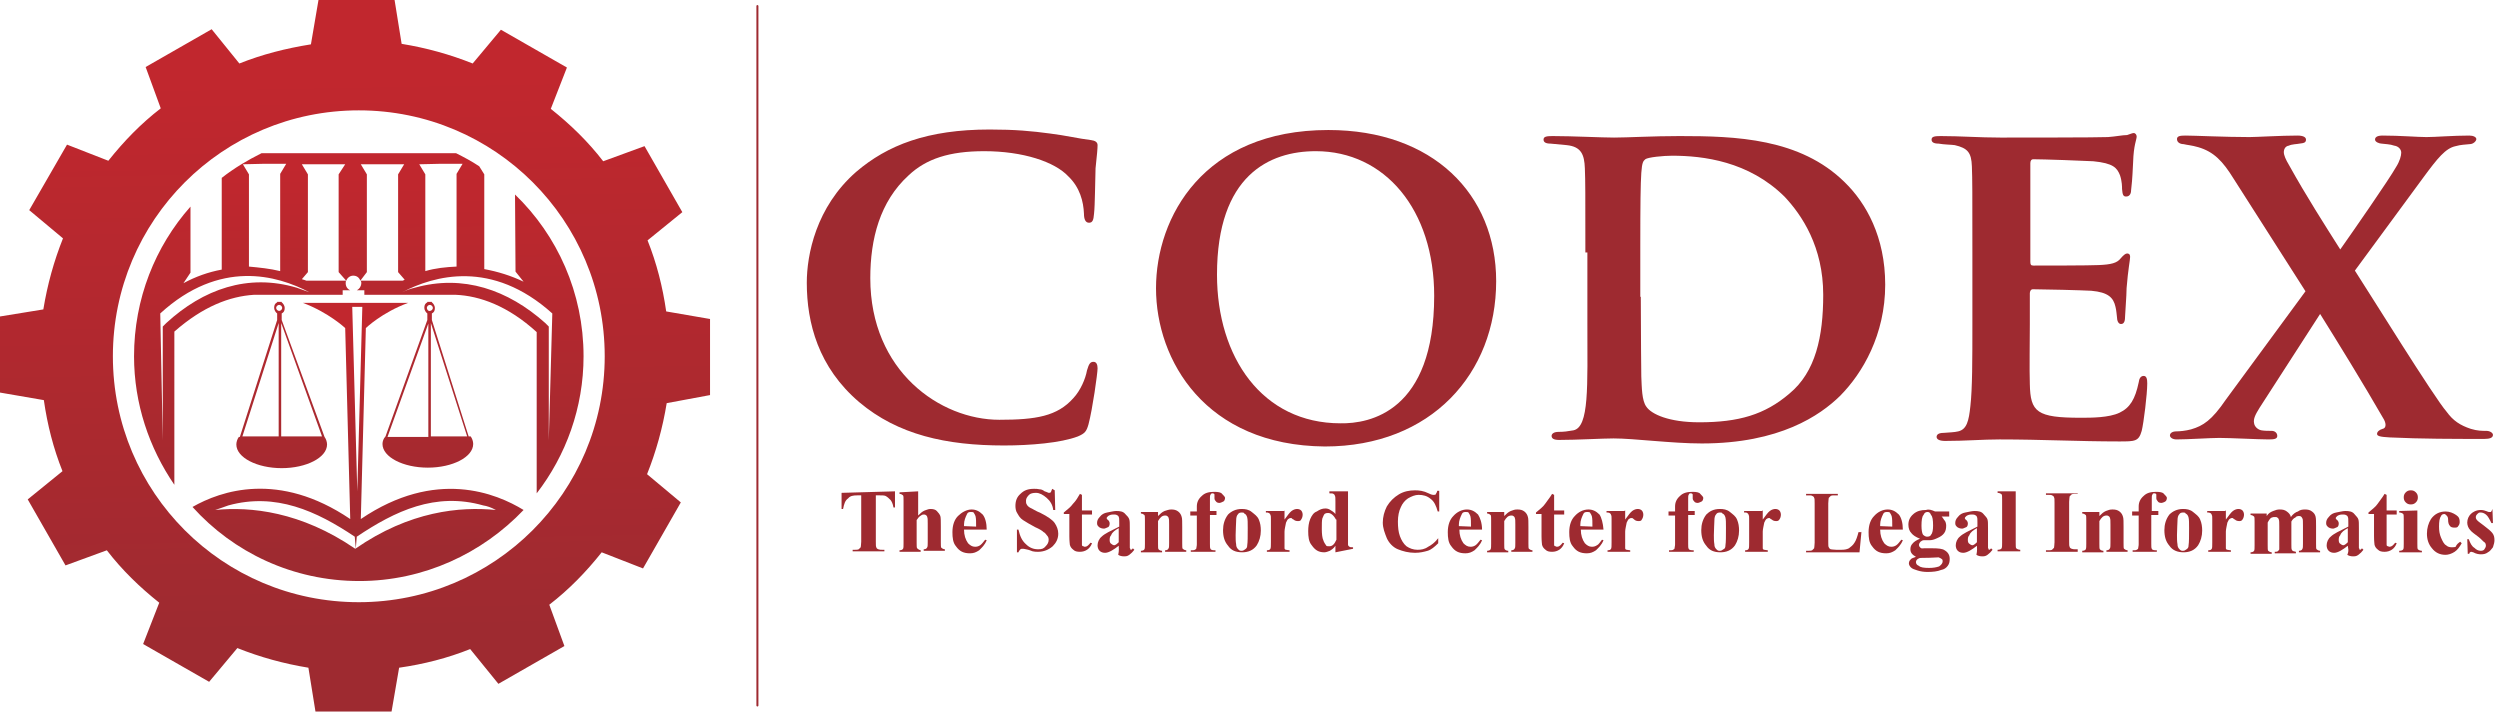 <?xml version="1.0" encoding="utf-8"?>
<!-- Generator: Adobe Illustrator 26.5.0, SVG Export Plug-In . SVG Version: 6.00 Build 0)  -->
<svg version="1.1" id="Layer_1" xmlns="http://www.w3.org/2000/svg" xmlns:xlink="http://www.w3.org/1999/xlink" x="0px" y="0px"
	 viewBox="0 0 496.1 141.2" style="enable-background:new 0 0 496.1 141.2;" xml:space="preserve">
<style type="text/css">
	.st0{enable-background:new    ;}
	.st1{fill:#9E2A30;}
	.st2{fill:url(#SVGID_1_);}
	.st3{fill:url(#SVGID_00000075865630536097287570000000894503116367109044_);}
	.st4{fill:url(#SVGID_00000062901072559757100730000007766444928741022384_);}
	.st5{fill:url(#SVGID_00000159434112993862675000000016444684704040339379_);}
	.st6{fill:url(#SVGID_00000025432627483149570020000008639120857049654167_);}
</style>
<g class="st0">
	<path class="st1" d="M170.5,79.8c-8.1-6.9-10.4-15.7-10.4-23.7c0-5.5,1.8-15,9.8-22c6.2-5.3,14.1-8.4,26.5-8.4c5,0,8.3,0.3,12,0.8
		c3.2,0.4,5.6,1,8.1,1.3c0.8,0.1,1.3,0.4,1.3,1c0,0.7-0.1,1.8-0.4,4.6c-0.1,2.7-0.1,7.3-0.3,9c-0.1,1.3-0.3,1.8-1,1.8
		c-0.7,0-1-0.7-1-1.8c-0.1-2.4-0.8-5.2-3.1-7.4c-2.7-2.9-9-5-16.7-5c-6.9,0-11.5,1.5-15,4.8c-5.7,5.2-7.6,12.6-7.6,20.4
		c0,18.5,13.9,28.1,25.6,28.1c7.3,0,11.5-0.7,14.7-4.3c1.4-1.5,2.4-3.8,2.7-5.5c0.4-1.4,0.7-1.7,1.3-1.7s0.8,0.6,0.8,1.3
		c0,1-1,8.1-1.8,11.1c-0.4,1.4-0.7,1.8-2.1,2.4c-3.4,1.3-9.5,1.8-14.7,1.8C187.8,88.4,178.2,86.3,170.5,79.8z"/>
	<path class="st1" d="M229.4,57.2c0-14.1,9.4-31.4,34.2-31.4c20.7,0,33.3,12.7,33.3,30c0,18.3-12.9,32.8-34,32.8
		C239.2,88.4,229.4,71.5,229.4,57.2z M284.6,58.7c0-17.1-9.8-28.7-23.5-28.7c-9.2,0-19.6,4.8-19.6,24.5c0,16.4,9,29.5,24.5,29.5
		C271.8,84.1,284.6,81.7,284.6,58.7z"/>
	<path class="st1" d="M314.6,50.1c0-12,0-14.1-0.1-16.7c-0.1-2.7-0.7-4.3-3.6-4.6l-3.2-0.3c-1,0-1.4-0.3-1.4-0.8
		c0-0.6,0.6-0.7,1.8-0.7c3.9,0,9.7,0.3,12.2,0.3c2.7,0,7.6-0.3,13-0.3c11.1,0,23.9,0.4,32.8,9.2c4.2,4.1,8,10.8,8,20.3
		c0,9.9-4.5,17.6-9,22.1c-3.9,3.8-11.9,9.4-27.4,9.4c-6,0-13.4-1-17.5-1c-2.2,0-7.3,0.3-10.8,0.3c-1.1,0-1.5-0.3-1.5-0.8
		c0-0.4,0.4-0.8,1.4-0.8c1,0,1.8-0.1,2.9-0.3c3.2-0.6,2.8-8.7,2.8-21.3v-14C314.8,50.1,314.6,50.1,314.6,50.1z M325.6,58.9
		c0,8.4,0.1,14.4,0.1,15.8c0.1,2.2,0.1,4.8,1,6c1,1.5,4.5,3.1,10.5,3.1c7.8,0,13-1.5,17.9-5.7c5.2-4.3,6.7-11.3,6.7-19.6
		c0-9.5-4.2-15.8-7.7-19.5c-7.1-7-16.1-8.1-22.3-8.1c-1.7,0-4.8,0.3-5.3,0.7c-0.8,0.7-1,0.8-1,17.2V58.9z"/>
	<path class="st1" d="M391.4,50.1c0-12.2,0-14.4-0.1-17.1s-0.8-3.6-3.4-4.2c-0.7-0.1-2.1-0.1-3.2-0.3c-1,0-1.4-0.3-1.4-0.8
		c0-0.6,0.6-0.7,1.8-0.7c3.9,0,7.7,0.3,11.9,0.3c2.5,0,19.7,0,21.3-0.1c1.5-0.1,2.9-0.4,3.8-0.4c0.4-0.1,1-0.4,1.3-0.4
		c0.4,0,0.6,0.4,0.6,0.7c0,0.6-0.6,1.7-0.7,5c-0.1,1.5-0.1,3.1-0.4,5.6c0,0.4-0.1,1.3-1,1.3c-0.6,0-0.7-0.4-0.8-1.5
		c0-0.4,0-1.5-0.4-2.7c-0.6-1.5-1.3-2.4-5.3-2.8c-1.5-0.1-10.1-0.4-11.9-0.4c-0.4,0-0.6,0.3-0.6,0.8v19.5c0,0.6,0.1,0.8,0.6,0.8
		c2,0,11.1,0,13-0.1c2.4-0.1,3.6-0.4,4.3-1.3c0.6-0.7,1-1,1.3-1s0.6,0.1,0.6,0.7c0,0.6-0.4,2.4-0.7,6.2c0,1.5-0.3,5-0.3,5.6
		c0,0.7-0.1,1.5-0.8,1.5c-0.6,0-0.8-0.8-0.8-1.3c-0.1-0.7-0.1-1.3-0.3-2.1c-0.4-1.8-1.4-2.9-4.8-3.2c-1.7-0.1-9.5-0.3-11.6-0.3
		c-0.4,0-0.6,0.4-0.6,0.8v6.2c0,2.7-0.1,9.2,0,11.8c0.1,5.6,1.4,6.7,10.1,6.7c2.1,0,5.6,0,7.7-1c2.1-1,3.1-2.7,3.8-6
		c0.1-0.8,0.4-1.3,1-1.3c0.6,0,0.7,0.7,0.7,1.5c0,2.1-0.7,7.8-1.1,9.4c-0.6,2.1-1.3,2.1-4.5,2.1c-8.1,0-15.3-0.4-23.7-0.4
		c-3.4,0-6.7,0.3-10.8,0.3c-1.1,0-1.7-0.3-1.7-0.8c0-0.4,0.3-0.8,1.4-0.8c1.1-0.1,2.1-0.1,2.9-0.3c1.7-0.4,2.1-2.1,2.4-5
		c0.4-3.4,0.4-9.4,0.4-16.2L391.4,50.1L391.4,50.1z"/>
	<path class="st1" d="M457.5,57.8l-14.3-22.4c-2.1-3.4-3.9-5.3-7-6.2c-1.4-0.4-2.1-0.4-2.9-0.6c-0.6,0-1.3-0.3-1.3-1
		c0-0.6,0.6-0.7,1.7-0.7c1.8,0,7.8,0.3,12.7,0.3c1.3,0,6.3-0.3,9.5-0.3c1.1,0,1.7,0.3,1.7,0.8c0,0.6-0.4,0.7-1.3,0.8
		c-0.4,0.1-1.5,0.1-2.1,0.4c-0.7,0.1-1,0.7-1,1.3c0,0.6,0.4,1.5,1,2.5c3.5,6.3,7.1,11.9,10.2,16.8c2.4-3.4,9.7-13.9,11.1-16.4
		c0.7-1.1,1-2.2,1-2.8c0-0.7-0.6-1.3-1.4-1.4c-0.8-0.3-1.8-0.3-2.5-0.4c-0.4,0-1.3-0.3-1.3-0.8c0-0.4,0.3-0.8,1.5-0.8
		c3.4,0,7,0.3,8.7,0.3c1.8,0,5.3-0.3,8.5-0.3c0.8,0,1.4,0.3,1.4,0.7c0,0.4-0.6,1-1.3,1c-0.8,0.1-1.8,0.1-2.8,0.4
		c-2,0.4-3.6,2.4-6.4,6.2l-13.6,18.5c2.8,4.3,15.8,25.3,18.2,28c1.3,1.8,2.7,2.7,4.8,3.4c1.3,0.4,2.2,0.4,3.1,0.4
		c0.7,0,1.3,0.4,1.3,0.8c0,0.6-0.7,0.8-1.7,0.8c-5.9,0-12.6,0-18.8-0.3c-2-0.1-2.5-0.3-2.5-0.7c0-0.4,0.4-0.8,1.1-1
		c0.6-0.1,0.8-0.8,0.3-1.8c-4.2-7.3-9.2-15.4-12.7-21l-12,18.6c-0.8,1.3-1.3,2.2-1.1,3.1c0.1,0.7,0.8,1.3,1.5,1.4
		c0.6,0.1,1.3,0.1,2,0.1c0.6,0,1.1,0.4,1.1,1s-0.6,0.7-1.7,0.7c-2,0-7.6-0.3-9.8-0.3c-1.8,0-6.2,0.3-8.5,0.3c-0.8,0-1.3-0.4-1.3-0.8
		s0.4-0.8,1.3-0.8c0.6,0,1.8-0.1,2.9-0.4c2.4-0.7,4.1-1.8,6.9-5.9L457.5,57.8z"/>
</g>
<g class="st0">
	<path class="st1" d="M177.6,97.5v3.2h-0.3c-0.1-0.7-0.4-1.3-0.6-1.5c-0.3-0.3-0.6-0.6-1-0.8c-0.3-0.1-0.6-0.1-1.1-0.1h-0.8v9.2
		c0,0.6,0,1,0.1,1.1c0,0.1,0.1,0.3,0.4,0.4s0.4,0.1,0.8,0.1h0.4v0.3h-6.3v-0.3h0.4c0.3,0,0.6,0,0.8-0.1c0.1-0.1,0.3-0.3,0.4-0.4
		c0-0.1,0.1-0.6,0.1-1.1v-9.2h-0.8c-0.8,0-1.4,0.1-1.8,0.6c-0.6,0.4-0.8,1.1-1,2.1h-0.3v-3.2L177.6,97.5L177.6,97.5z"/>
	<path class="st1" d="M182.2,97.5v4.8c0.4-0.4,0.8-0.8,1.3-1c0.4-0.1,0.7-0.3,1.1-0.3c0.6,0,1,0.1,1.3,0.4c0.3,0.3,0.6,0.7,0.7,1
		s0.1,1.1,0.1,2v3.2c0,0.6,0,1,0.1,1.1c0.1,0.1,0.4,0.3,0.7,0.3v0.3h-4.2V109c0.3,0,0.6-0.1,0.7-0.4c0.1-0.1,0.1-0.6,0.1-1.1v-3.6
		c0-0.7,0-1.1-0.1-1.3c0-0.1-0.1-0.3-0.3-0.4c-0.1-0.1-0.3-0.1-0.4-0.1c-0.3,0-0.4,0.1-0.7,0.3s-0.4,0.4-0.7,0.8v4.5
		c0,0.6,0,1,0.1,1.1c0.1,0.1,0.3,0.3,0.7,0.4v0.3h-4.2v-0.3c0.3,0,0.6-0.1,0.7-0.3c0.1-0.1,0.1-0.6,0.1-1.1v-8.4c0-0.6,0-1-0.1-1.1
		c-0.1-0.1-0.4-0.3-0.7-0.3v-0.3L182.2,97.5L182.2,97.5z"/>
	<path class="st1" d="M195.8,105.1h-4.5c0,1.1,0.3,2,0.8,2.7c0.4,0.4,0.8,0.7,1.4,0.7c0.4,0,0.7-0.1,1-0.3s0.6-0.6,1-1.1l0.3,0.1
		c-0.4,1-1,1.5-1.5,2c-0.6,0.4-1.1,0.6-1.8,0.6c-1.3,0-2.1-0.4-2.8-1.4c-0.6-0.7-0.7-1.7-0.7-2.8c0-1.4,0.4-2.5,1.1-3.2
		c0.7-0.7,1.7-1.3,2.7-1.3c0.8,0,1.5,0.3,2.2,1C195.5,102.7,195.8,103.8,195.8,105.1z M193.7,104.5c0-1,0-1.5-0.1-2
		c-0.1-0.4-0.3-0.6-0.4-0.8c-0.1-0.1-0.3-0.1-0.6-0.1s-0.6,0.1-0.7,0.4c-0.3,0.6-0.6,1.3-0.6,2.1v0.3L193.7,104.5L193.7,104.5z"/>
	<path class="st1" d="M209.3,97.3l0.1,3.9H209c-0.1-1-0.6-1.8-1.3-2.4c-0.7-0.6-1.4-1-2.1-1c-0.6,0-1.1,0.1-1.4,0.4
		c-0.3,0.3-0.6,0.7-0.6,1.1c0,0.3,0,0.6,0.1,0.7c0.1,0.3,0.4,0.6,0.8,0.8c0.3,0.1,1,0.6,2,1c1.4,0.7,2.4,1.4,2.8,2
		c0.4,0.6,0.7,1.3,0.7,2.1c0,1-0.4,1.8-1.1,2.5c-0.8,0.7-1.8,1.1-2.9,1.1c-0.4,0-0.7,0-1.1-0.1c-0.3-0.1-0.7-0.3-1.3-0.4
		c-0.3-0.1-0.6-0.1-0.7-0.1c-0.1,0-0.3,0-0.4,0.1s-0.3,0.3-0.4,0.6h-0.3v-4.5h0.3c0.3,1.3,0.7,2.2,1.5,2.9c0.7,0.7,1.5,1,2.4,1
		c0.7,0,1.1-0.1,1.5-0.6c0.4-0.4,0.6-0.8,0.6-1.3c0-0.3-0.1-0.6-0.3-0.8s-0.4-0.6-0.7-0.7c-0.3-0.3-0.8-0.6-1.7-1
		c-1.1-0.6-1.8-1-2.4-1.4s-0.8-0.8-1.1-1.3c-0.3-0.4-0.4-1-0.4-1.5c0-1,0.3-1.8,1-2.4c0.7-0.7,1.5-1,2.7-1c0.4,0,0.7,0,1.1,0.1
		c0.3,0,0.6,0.1,1,0.4c0.4,0.1,0.7,0.3,0.8,0.3c0.1,0,0.3,0,0.4-0.1s0.1-0.3,0.3-0.7L209.3,97.3L209.3,97.3z"/>
	<path class="st1" d="M214.7,98.2v3.1h2v0.8h-2v5c0,0.4,0,0.8,0,1s0.1,0.3,0.3,0.3c0.1,0.1,0.3,0.1,0.3,0.1c0.4,0,0.7-0.3,1.1-0.8
		l0.3,0.1c-0.4,1.1-1.3,1.7-2.4,1.7c-0.6,0-1-0.1-1.3-0.4c-0.4-0.3-0.6-0.6-0.7-1c0-0.1-0.1-0.7-0.1-1.7V102h-1.1v-0.3
		c0.7-0.6,1.4-1.1,1.8-1.7c0.6-0.6,1-1.3,1.4-2L214.7,98.2L214.7,98.2z"/>
	<path class="st1" d="M222,108.3c-1,0.8-2,1.4-2.7,1.4c-0.4,0-0.8-0.1-1.1-0.4s-0.4-0.7-0.4-1.1c0-0.6,0.3-1.3,0.8-1.7
		c0.6-0.6,1.7-1.1,3.5-2v-0.8c0-0.6,0-1-0.1-1.1c0-0.1-0.1-0.3-0.4-0.4c-0.1-0.1-0.4-0.1-0.7-0.1c-0.4,0-0.7,0.1-1,0.3
		c-0.1,0.1-0.3,0.3-0.3,0.4s0.1,0.3,0.3,0.4c0.3,0.3,0.3,0.6,0.3,0.7c0,0.3-0.1,0.6-0.3,0.7c-0.3,0.1-0.6,0.3-0.8,0.3
		c-0.4,0-0.7-0.1-1-0.3c-0.3-0.3-0.4-0.4-0.4-0.8c0-0.4,0.1-0.8,0.6-1.3c0.3-0.4,0.8-0.7,1.4-0.8s1.3-0.3,1.8-0.3
		c0.8,0,1.4,0.1,1.8,0.6c0.4,0.4,0.7,0.7,0.8,1.1c0.1,0.3,0.1,0.8,0.1,1.7v3.2c0,0.4,0,0.6,0,0.7s0.1,0.1,0.1,0.3l0.1,0.1
		c0.1,0,0.3-0.1,0.4-0.3l0.3,0.3c-0.3,0.4-0.6,0.7-1,1s-0.7,0.3-1.1,0.3c-0.4,0-0.8-0.1-1.1-0.3C222.1,109.2,222,108.7,222,108.3z
		 M222,107.6v-2.8c-0.7,0.4-1.3,0.8-1.5,1.4c-0.3,0.3-0.3,0.7-0.3,1s0.1,0.6,0.3,0.7c0.1,0.1,0.4,0.3,0.6,0.3
		C221.3,108.2,221.6,108,222,107.6z"/>
	<path class="st1" d="M229.8,101.3v1.1c0.4-0.4,0.8-0.8,1.3-1c0.4-0.1,0.8-0.3,1.3-0.3c0.6,0,1,0.1,1.4,0.4c0.4,0.3,0.6,0.7,0.7,1.1
		c0.1,0.3,0.1,1,0.1,2v3.2c0,0.7,0,1,0.1,1.1c0.1,0.1,0.4,0.3,0.7,0.3v0.3h-4.2v-0.3c0.3,0,0.6-0.1,0.7-0.4c0.1-0.1,0.1-0.6,0.1-1.1
		v-3.6c0-0.7,0-1.1-0.1-1.3c0-0.1-0.1-0.3-0.3-0.4c-0.1-0.1-0.3-0.1-0.4-0.1c-0.6,0-1,0.4-1.4,1.1v4.5c0,0.6,0,1,0.1,1.1
		c0.1,0.1,0.3,0.3,0.7,0.3v0.3h-4.2v-0.3c0.3,0,0.6-0.1,0.7-0.3c0.1-0.1,0.1-0.6,0.1-1.1v-4.6c0-0.6,0-1-0.1-1.1
		c-0.1-0.1-0.4-0.3-0.7-0.3v-0.3h3.4V101.3z"/>
	<path class="st1" d="M240.1,102.2v5.7c0,0.6,0,0.8,0.1,1c0.1,0.3,0.6,0.3,1,0.3v0.3h-4.9v-0.3c0.4,0,0.7,0,0.8-0.1
		c0.1-0.1,0.3-0.1,0.3-0.3s0.1-0.4,0.1-0.8v-5.7h-1.3v-0.8h1.3v-0.6v-0.4c0-0.8,0.3-1.5,1-2.1c0.6-0.6,1.4-0.8,2.5-0.8
		c0.7,0,1.3,0.1,1.5,0.4c0.3,0.3,0.6,0.6,0.6,0.8s-0.1,0.6-0.3,0.7s-0.6,0.3-0.8,0.3c-0.3,0-0.6-0.1-0.7-0.3
		c-0.1-0.1-0.3-0.3-0.3-0.6c0,0,0-0.1,0-0.3s0-0.1,0-0.3s0-0.3-0.1-0.3c-0.1-0.1-0.1-0.1-0.3-0.1c-0.1,0-0.3,0-0.4,0.3
		c-0.1,0.1-0.1,0.4-0.1,0.7v1.5v1h1.3v0.8C241.3,102.2,240.1,102.2,240.1,102.2z"/>
	<path class="st1" d="M246.4,101c0.7,0,1.4,0.1,2,0.6s1.1,0.8,1.4,1.5c0.3,0.7,0.4,1.4,0.4,2.2c0,1.1-0.3,2.1-0.8,2.9
		c-0.7,1-1.7,1.4-2.9,1.4c-1.3,0-2.2-0.4-2.8-1.3c-0.7-0.8-1-1.8-1-3.1c0-1.1,0.3-2.2,1-3.1C244.3,101.5,245.2,101,246.4,101z
		 M246.4,101.7c-0.3,0-0.6,0.1-0.7,0.3c-0.3,0.3-0.4,0.7-0.4,1.4c0,0.7-0.1,1.5-0.1,2.8c0,0.6,0,1.3,0.1,1.8c0,0.4,0.1,0.7,0.4,1
		s0.4,0.3,0.7,0.3s0.4-0.1,0.7-0.3s0.4-0.4,0.4-0.8c0.1-0.6,0.1-1.7,0.1-3.4c0-1,0-1.7-0.1-2.1c-0.1-0.4-0.3-0.7-0.6-0.8
		C246.9,101.7,246.6,101.7,246.4,101.7z"/>
	<path class="st1" d="M254.9,101.3v1.8c0.6-0.8,1-1.4,1.4-1.7c0.4-0.3,0.8-0.4,1.1-0.4s0.6,0.1,0.8,0.3c0.1,0.1,0.3,0.4,0.3,0.8
		s-0.1,0.7-0.3,1c-0.1,0.3-0.4,0.3-0.7,0.3s-0.6-0.1-0.8-0.3c-0.3-0.1-0.4-0.3-0.4-0.3h-0.1c-0.1,0-0.3,0-0.4,0.1
		c-0.3,0.1-0.4,0.4-0.6,0.8c-0.1,0.6-0.3,1.3-0.3,1.8v2v0.6c0,0.3,0,0.6,0,0.7s0.1,0.3,0.3,0.3c0.1,0,0.4,0.1,0.7,0.1v0.3h-4.5v-0.3
		c0.4,0,0.6-0.1,0.7-0.3s0.1-0.6,0.1-1.3v-4.6c0-0.4,0-0.7-0.1-0.8c0-0.1-0.1-0.3-0.3-0.4s-0.3-0.1-0.6-0.1v-0.3h3.6L254.9,101.3
		L254.9,101.3z"/>
	<path class="st1" d="M267.5,97.5v9.5c0,0.7,0,1,0,1.1c0,0.1,0.1,0.3,0.3,0.4c0.1,0.1,0.4,0.1,0.7,0.1v0.3l-3.5,0.7v-1.3
		c-0.4,0.6-0.8,0.8-1.1,1c-0.3,0.1-0.7,0.3-1.1,0.3c-1.1,0-1.8-0.4-2.5-1.4c-0.6-0.7-0.7-1.7-0.7-2.8c0-0.8,0.1-1.7,0.4-2.4
		c0.3-0.7,0.7-1.3,1.3-1.5c0.6-0.4,1.1-0.6,1.7-0.6c0.4,0,0.7,0.1,1,0.3s0.7,0.4,1,0.8v-2.5c0-0.6,0-1-0.1-1.1
		c0-0.1-0.1-0.3-0.3-0.4c-0.1-0.1-0.4-0.1-0.8-0.1v-0.4C263.6,97.5,267.5,97.5,267.5,97.5z M265.1,103.1c-0.4-0.8-1-1.3-1.5-1.3
		c-0.3,0-0.4,0-0.6,0.1c-0.3,0.1-0.4,0.6-0.6,1c-0.1,0.4-0.1,1.1-0.1,2.1c0,1,0.1,1.8,0.3,2.2c0.1,0.4,0.4,0.8,0.6,1.1
		c0.1,0.1,0.3,0.1,0.6,0.1c0.6,0,1-0.4,1.4-1.3V103.1L265.1,103.1z"/>
	<path class="st1" d="M285.6,97.3v4.2h-0.3c-0.3-1.1-0.7-2-1.4-2.5c-0.7-0.6-1.5-0.8-2.4-0.8c-0.7,0-1.4,0.3-2.1,0.7
		c-0.6,0.4-1.1,1-1.4,1.7c-0.4,0.8-0.6,1.8-0.6,2.9c0,1.1,0.1,2.1,0.4,2.9s0.7,1.5,1.3,2c0.6,0.4,1.3,0.7,2.2,0.7
		c0.7,0,1.4-0.1,2.1-0.6c0.6-0.3,1.3-0.8,2-1.7v1c-0.7,0.7-1.4,1.3-2.1,1.5s-1.5,0.4-2.5,0.4c-1.3,0-2.4-0.3-3.4-0.7
		s-1.8-1.3-2.2-2.2c-0.4-1-0.8-2-0.8-3.1s0.3-2.2,0.8-3.2c0.6-1,1.4-1.8,2.4-2.4c1-0.6,2.1-0.8,3.2-0.8c0.8,0,1.7,0.1,2.7,0.6
		c0.6,0.3,0.8,0.3,1,0.3c0.1,0,0.4,0,0.4-0.1c0-0.1,0.3-0.4,0.3-0.7H285.6L285.6,97.3z"/>
	<path class="st1" d="M294.1,105.1h-4.5c0,1.1,0.3,2,0.8,2.7c0.4,0.4,0.8,0.7,1.4,0.7c0.4,0,0.7-0.1,1-0.3s0.6-0.6,1-1.1l0.3,0.1
		c-0.4,1-1,1.5-1.5,2c-0.6,0.4-1.1,0.6-1.8,0.6c-1.3,0-2.1-0.4-2.8-1.4c-0.6-0.7-0.7-1.7-0.7-2.8c0-1.4,0.4-2.5,1.1-3.2
		c0.7-0.8,1.7-1.3,2.7-1.3c0.8,0,1.5,0.3,2.2,1C293.7,102.7,294.1,103.8,294.1,105.1z M291.9,104.5c0-1,0-1.5-0.1-2
		c-0.1-0.4-0.3-0.6-0.4-0.8c-0.1-0.1-0.3-0.1-0.6-0.1s-0.6,0.1-0.7,0.4c-0.3,0.6-0.6,1.3-0.6,2.1v0.3L291.9,104.5L291.9,104.5z"/>
	<path class="st1" d="M298.5,101.3v1.1c0.4-0.4,0.8-0.8,1.3-1s0.8-0.3,1.3-0.3c0.6,0,1,0.1,1.4,0.4c0.4,0.3,0.6,0.7,0.7,1.1
		c0.1,0.3,0.1,1,0.1,2v3.2c0,0.7,0,1,0.1,1.1c0.1,0.1,0.4,0.3,0.7,0.3v0.3h-4.2v-0.3c0.3,0,0.6-0.1,0.7-0.4c0.1-0.1,0.1-0.6,0.1-1.1
		v-3.6c0-0.7,0-1.1-0.1-1.3c0-0.1-0.1-0.3-0.3-0.4c-0.1-0.1-0.3-0.1-0.4-0.1c-0.6,0-1,0.4-1.4,1.1v4.5c0,0.6,0,1,0.1,1.1
		c0.1,0.1,0.3,0.3,0.7,0.3v0.3h-4.2v-0.3c0.3,0,0.6-0.1,0.7-0.3s0.1-0.6,0.1-1.1v-4.6c0-0.6,0-1-0.1-1.1c-0.1-0.1-0.4-0.3-0.7-0.3
		v-0.3h3.4V101.3z"/>
	<path class="st1" d="M308.4,98.2v3.1h2v0.8h-2v5c0,0.4,0,0.8,0,1s0.1,0.3,0.3,0.3c0.1,0.1,0.3,0.1,0.3,0.1c0.4,0,0.7-0.3,1.1-0.8
		l0.3,0.1c-0.4,1.1-1.3,1.7-2.4,1.7c-0.6,0-1-0.1-1.3-0.4c-0.4-0.3-0.6-0.6-0.7-1c0-0.1-0.1-0.7-0.1-1.7V102h-1.1v-0.3
		c0.7-0.6,1.4-1.1,1.8-1.7c0.4-0.6,1-1.3,1.4-2L308.4,98.2L308.4,98.2z"/>
	<path class="st1" d="M318.2,105.1h-4.5c0,1.1,0.3,2,0.8,2.7c0.4,0.4,0.8,0.7,1.4,0.7c0.4,0,0.7-0.1,1-0.3c0.3-0.1,0.6-0.6,1-1.1
		l0.3,0.1c-0.4,1-1,1.5-1.5,2c-0.6,0.4-1.1,0.6-1.8,0.6c-1.3,0-2.1-0.4-2.8-1.4c-0.6-0.7-0.7-1.7-0.7-2.8c0-1.4,0.4-2.5,1.1-3.2
		c0.7-0.8,1.7-1.3,2.7-1.3c0.8,0,1.5,0.3,2.2,1C317.8,102.7,318.1,103.8,318.2,105.1z M316,104.5c0-1,0-1.5-0.1-2
		c-0.1-0.4-0.3-0.6-0.4-0.8c-0.1-0.1-0.3-0.1-0.6-0.1c-0.3,0-0.6,0.1-0.7,0.4c-0.3,0.6-0.6,1.3-0.6,2.1v0.3L316,104.5L316,104.5z"/>
	<path class="st1" d="M322.5,101.3v1.8c0.6-0.8,1-1.4,1.4-1.7s0.8-0.4,1.1-0.4c0.3,0,0.6,0.1,0.8,0.3c0.1,0.1,0.3,0.4,0.3,0.8
		s-0.1,0.7-0.3,1c-0.1,0.3-0.4,0.3-0.7,0.3c-0.3,0-0.6-0.1-0.8-0.3s-0.4-0.3-0.4-0.3h-0.1c-0.1,0-0.3,0-0.4,0.1
		c-0.3,0.1-0.4,0.4-0.6,0.8c-0.1,0.6-0.3,1.3-0.3,1.8v2v0.6c0,0.3,0,0.6,0,0.7s0.1,0.3,0.3,0.3s0.4,0.1,0.7,0.1v0.3H319v-0.3
		c0.4,0,0.6-0.1,0.7-0.3s0.1-0.6,0.1-1.3v-4.6c0-0.4,0-0.7-0.1-0.8c0-0.1-0.1-0.3-0.3-0.4s-0.3-0.1-0.6-0.1v-0.3h3.6V101.3z"/>
	<path class="st1" d="M335,102.2v5.7c0,0.6,0,0.8,0.1,1c0.1,0.3,0.6,0.3,1,0.3v0.3h-4.9v-0.3c0.4,0,0.7,0,0.8-0.1
		c0.1-0.1,0.3-0.1,0.3-0.3s0.1-0.4,0.1-0.8v-5.7h-1.3v-0.8h1.3v-0.6v-0.4c0-0.8,0.3-1.5,1-2.1c0.6-0.6,1.4-0.8,2.5-0.8
		c0.7,0,1.3,0.1,1.5,0.4c0.3,0.3,0.6,0.6,0.6,0.8s-0.1,0.6-0.3,0.7s-0.6,0.3-0.8,0.3c-0.3,0-0.6-0.1-0.7-0.3
		c-0.1-0.1-0.3-0.3-0.3-0.6c0,0,0-0.1,0-0.3s0-0.1,0-0.3s0-0.3-0.1-0.3c-0.1-0.1-0.1-0.1-0.3-0.1s-0.3,0-0.4,0.3
		c-0.1,0.1-0.1,0.4-0.1,0.7v1.5v1h1.3v0.8C336.3,102.2,335,102.2,335,102.2z"/>
	<path class="st1" d="M341.3,101c0.7,0,1.4,0.1,2,0.6s1.1,0.8,1.4,1.5c0.3,0.7,0.4,1.4,0.4,2.2c0,1.1-0.3,2.1-0.8,2.9
		c-0.7,1-1.7,1.4-2.9,1.4c-1.3,0-2.2-0.4-2.8-1.3c-0.7-0.8-1-1.8-1-3.1c0-1.1,0.3-2.2,1-3.1C339.2,101.5,340,101,341.3,101z
		 M341.3,101.7c-0.3,0-0.6,0.1-0.7,0.3c-0.3,0.3-0.4,0.7-0.4,1.4c0,0.7-0.1,1.5-0.1,2.8c0,0.6,0,1.3,0.1,1.8c0,0.4,0.1,0.7,0.4,1
		c0.3,0.3,0.4,0.3,0.7,0.3c0.3,0,0.4-0.1,0.7-0.3c0.3-0.1,0.4-0.4,0.4-0.8c0.1-0.6,0.1-1.7,0.1-3.4c0-1,0-1.7-0.1-2.1
		c-0.1-0.4-0.3-0.7-0.6-0.8C341.7,101.7,341.6,101.7,341.3,101.7z"/>
	<path class="st1" d="M349.8,101.3v1.8c0.6-0.8,1-1.4,1.4-1.7s0.8-0.4,1.1-0.4c0.3,0,0.6,0.1,0.8,0.3c0.1,0.1,0.3,0.4,0.3,0.8
		s-0.1,0.7-0.3,1s-0.4,0.3-0.7,0.3s-0.6-0.1-0.8-0.3c-0.3-0.1-0.4-0.3-0.4-0.3h-0.1c-0.1,0-0.3,0-0.4,0.1c-0.3,0.1-0.4,0.4-0.6,0.8
		c-0.1,0.6-0.3,1.3-0.3,1.8v2v0.6c0,0.3,0,0.6,0,0.7s0.1,0.3,0.3,0.3s0.4,0.1,0.7,0.1v0.3h-4.5v-0.3c0.4,0,0.6-0.1,0.7-0.3
		s0.1-0.6,0.1-1.3v-4.6c0-0.4,0-0.7-0.1-0.8c0-0.1-0.1-0.3-0.3-0.4c-0.1-0.1-0.3-0.1-0.6-0.1v-0.3h3.6V101.3z"/>
	<path class="st1" d="M369.4,105.4l-0.4,4.2h-10.6v-0.3h0.4c0.3,0,0.6,0,0.8-0.1c0.1-0.1,0.3-0.3,0.4-0.4c0-0.1,0.1-0.6,0.1-1.1
		v-7.8c0-0.6,0-1-0.1-1.1c0-0.1-0.1-0.3-0.4-0.4c-0.1-0.1-0.4-0.1-0.8-0.1h-0.4v-0.3h6.3v0.3h-0.6c-0.3,0-0.6,0-0.8,0.1
		c-0.1,0.1-0.3,0.3-0.4,0.4c0,0.1-0.1,0.6-0.1,1.1v7.6c0,0.6,0,1,0.1,1.1c0.1,0.1,0.1,0.3,0.4,0.4c0.1,0,0.6,0.1,1.1,0.1h1
		c0.7,0,1.1-0.1,1.5-0.3c0.4-0.3,0.8-0.6,1.1-1.1c0.3-0.4,0.6-1.3,0.8-2.1h0.6V105.4z"/>
	<path class="st1" d="M377.6,105.1h-4.5c0,1.1,0.3,2,0.8,2.7c0.4,0.4,0.8,0.7,1.4,0.7c0.4,0,0.7-0.1,1-0.3s0.6-0.6,1-1.1l0.3,0.1
		c-0.4,1-1,1.5-1.5,2c-0.6,0.4-1.1,0.6-1.8,0.6c-1.3,0-2.1-0.4-2.8-1.4c-0.6-0.7-0.7-1.7-0.7-2.8c0-1.4,0.4-2.5,1.1-3.2
		c0.7-0.8,1.7-1.3,2.7-1.3c0.8,0,1.5,0.3,2.2,1C377.3,102.7,377.6,103.8,377.6,105.1z M375.5,104.5c0-1,0-1.5-0.1-2
		c-0.1-0.4-0.3-0.6-0.4-0.8c-0.1-0.1-0.3-0.1-0.6-0.1c-0.3,0-0.6,0.1-0.7,0.4c-0.3,0.6-0.6,1.3-0.6,2.1v0.3L375.5,104.5L375.5,104.5
		z"/>
	<path class="st1" d="M384,101.5h2.8v1h-1.5c0.3,0.3,0.4,0.6,0.6,0.8s0.3,0.7,0.3,1c0,0.6-0.1,1.1-0.4,1.5c-0.3,0.4-0.7,0.7-1.4,1
		c-0.6,0.3-1.1,0.4-1.5,0.4c0,0-0.4,0-1.1,0c-0.3,0-0.4,0.1-0.7,0.3c-0.1,0.1-0.3,0.4-0.3,0.6c0,0.3,0.1,0.4,0.3,0.6
		s0.4,0.1,0.8,0.1h1.5c1.3,0,2.1,0.1,2.5,0.4c0.7,0.4,1,1,1,1.7c0,0.6-0.1,1-0.4,1.4c-0.3,0.4-0.7,0.7-1.3,0.8
		c-0.7,0.3-1.7,0.4-2.7,0.4c-0.7,0-1.4-0.1-2-0.3s-1-0.3-1.3-0.6c-0.3-0.3-0.4-0.6-0.4-0.8s0.1-0.6,0.3-0.7c0.1-0.3,0.6-0.4,1.1-0.6
		c-0.7-0.4-1.1-0.8-1.1-1.5c0-0.4,0.1-0.8,0.4-1.1c0.3-0.4,0.8-0.7,1.5-1c-0.8-0.3-1.4-0.7-1.7-1.1c-0.4-0.4-0.6-1-0.6-1.7
		c0-0.8,0.3-1.5,1-2.1c0.7-0.6,1.5-0.8,2.5-0.8C382.8,101,383.3,101.2,384,101.5z M381.9,110.7c-0.6,0-1,0-1.1,0.1
		c-0.3,0.1-0.6,0.4-0.6,0.7s0.1,0.6,0.6,0.8c0.3,0.3,1,0.4,2,0.4c0.8,0,1.4-0.1,2-0.3c0.4-0.3,0.7-0.6,0.7-1c0-0.1,0-0.3-0.1-0.4
		c-0.1-0.1-0.4-0.3-0.7-0.4C384.3,110.6,383.3,110.7,381.9,110.7z M382.5,101.6c-0.3,0-0.6,0.1-0.8,0.6c-0.3,0.3-0.4,1.1-0.4,2.1
		c0,0.8,0.1,1.5,0.3,1.8c0.3,0.3,0.6,0.4,0.8,0.4c0.4,0,0.7-0.1,0.8-0.4c0.3-0.3,0.4-1,0.4-1.8c0-1.1-0.1-1.8-0.4-2.1
		C383,101.7,382.8,101.6,382.5,101.6z"/>
	<path class="st1" d="M392.3,108.3c-1,0.8-2,1.4-2.7,1.4c-0.4,0-0.8-0.1-1.1-0.4c-0.3-0.3-0.4-0.7-0.4-1.1c0-0.6,0.3-1.3,0.8-1.7
		c0.6-0.6,1.7-1.1,3.5-2v-0.8c0-0.6,0-1-0.1-1.1c0-0.1-0.1-0.3-0.4-0.4c-0.1-0.1-0.4-0.1-0.7-0.1c-0.4,0-0.7,0.1-1,0.3
		c-0.1,0.1-0.3,0.3-0.3,0.4s0.1,0.3,0.3,0.4c0.3,0.3,0.3,0.6,0.3,0.7c0,0.3-0.1,0.6-0.3,0.7c-0.3,0.1-0.6,0.3-0.8,0.3
		c-0.4,0-0.7-0.1-1-0.3c-0.3-0.3-0.4-0.4-0.4-0.8c0-0.4,0.1-0.8,0.6-1.3c0.3-0.4,0.8-0.7,1.4-0.8s1.3-0.3,1.8-0.3
		c0.8,0,1.4,0.1,1.8,0.6s0.7,0.7,0.8,1.1c0.1,0.3,0.1,0.8,0.1,1.7v3.2c0,0.4,0,0.6,0,0.7s0.1,0.1,0.1,0.3l0.1,0.1
		c0.1,0,0.3-0.1,0.4-0.3l0.3,0.3c-0.3,0.4-0.6,0.7-1,1c-0.4,0.3-0.7,0.3-1.1,0.3s-0.8-0.1-1.1-0.3
		C392.4,109.2,392.3,108.7,392.3,108.3z M392.3,107.6v-2.8c-0.7,0.4-1.3,0.8-1.5,1.4c-0.3,0.3-0.3,0.7-0.3,1s0.1,0.6,0.3,0.7
		c0.1,0.1,0.4,0.3,0.6,0.3C391.6,108.2,391.9,108,392.3,107.6z"/>
	<path class="st1" d="M400,97.5v10.2c0,0.6,0,1,0.1,1.1c0.1,0.1,0.4,0.3,0.8,0.3v0.3h-4.5v-0.3c0.4,0,0.7-0.1,0.8-0.3
		s0.1-0.6,0.1-1.1v-8.5c0-0.6,0-1-0.1-1.1c-0.1-0.1-0.4-0.3-0.8-0.3v-0.3H400z"/>
	<path class="st1" d="M412.3,109.2v0.3H406v-0.3h0.4c0.3,0,0.6,0,0.8-0.1c0.1-0.1,0.3-0.3,0.4-0.4c0-0.1,0.1-0.6,0.1-1.1v-7.8
		c0-0.6,0-1-0.1-1.1c0-0.1-0.1-0.3-0.4-0.4c-0.1-0.1-0.4-0.1-0.8-0.1H406v-0.3h6.3V98h-0.4c-0.3,0-0.6,0-0.8,0.1
		c-0.1,0.1-0.3,0.3-0.4,0.4c0,0.1-0.1,0.6-0.1,1.1v7.8c0,0.6,0,1,0.1,1.1c0,0.1,0.1,0.3,0.4,0.4c0.3,0.1,0.4,0.1,0.8,0.1H412.3z"/>
	<path class="st1" d="M416.6,101.3v1.1c0.4-0.4,0.8-0.8,1.3-1s0.8-0.3,1.3-0.3c0.6,0,1,0.1,1.4,0.4c0.4,0.3,0.6,0.7,0.7,1.1
		c0.1,0.3,0.1,1,0.1,2v3.2c0,0.7,0,1,0.1,1.1c0.1,0.1,0.4,0.3,0.7,0.3v0.3H418v-0.3c0.3,0,0.6-0.1,0.7-0.4c0.1-0.1,0.1-0.6,0.1-1.1
		v-3.6c0-0.7,0-1.1-0.1-1.3c0-0.1-0.1-0.3-0.3-0.4c-0.1-0.1-0.3-0.1-0.4-0.1c-0.6,0-1,0.4-1.4,1.1v4.5c0,0.6,0,1,0.1,1.1
		c0.1,0.1,0.3,0.3,0.7,0.3v0.3h-4.2v-0.3c0.3,0,0.6-0.1,0.7-0.3s0.1-0.6,0.1-1.1v-4.6c0-0.6,0-1-0.1-1.1c-0.1-0.1-0.4-0.3-0.7-0.3
		v-0.3h3.4V101.3z"/>
	<path class="st1" d="M426.9,102.2v5.7c0,0.6,0,0.8,0.1,1c0.1,0.3,0.6,0.3,1,0.3v0.3h-4.8v-0.3c0.4,0,0.7,0,0.8-0.1s0.3-0.1,0.3-0.3
		s0.1-0.4,0.1-0.8v-5.7h-1.3v-0.8h1.3v-0.6v-0.4c0-0.8,0.3-1.5,1-2.1c0.6-0.6,1.4-0.8,2.5-0.8c0.7,0,1.3,0.1,1.5,0.4
		c0.3,0.3,0.6,0.6,0.6,0.8s-0.1,0.6-0.3,0.7c-0.1,0.1-0.6,0.3-0.8,0.3c-0.3,0-0.6-0.1-0.7-0.3s-0.3-0.3-0.3-0.6c0,0,0-0.1,0-0.3
		s0-0.1,0-0.3s0-0.3-0.1-0.3c-0.1-0.1-0.1-0.1-0.3-0.1s-0.3,0-0.4,0.3c-0.1,0.1-0.1,0.4-0.1,0.7v1.5v1h1.3v0.8
		C428.3,102.2,426.9,102.2,426.9,102.2z"/>
	<path class="st1" d="M433.2,101c0.7,0,1.4,0.1,2,0.6s1.1,0.8,1.4,1.5c0.3,0.7,0.4,1.4,0.4,2.2c0,1.1-0.3,2.1-0.8,2.9
		c-0.7,1-1.7,1.4-2.9,1.4s-2.2-0.4-2.8-1.3c-0.7-0.8-1-1.8-1-3.1c0-1.1,0.3-2.2,1-3.1C431.1,101.5,432,101,433.2,101z M433.2,101.7
		c-0.3,0-0.6,0.1-0.7,0.3c-0.3,0.3-0.4,0.7-0.4,1.4c0,0.7-0.1,1.5-0.1,2.8c0,0.6,0,1.3,0.1,1.8c0,0.4,0.1,0.7,0.4,1
		c0.3,0.3,0.4,0.3,0.7,0.3s0.4-0.1,0.7-0.3s0.4-0.4,0.4-0.8c0.1-0.6,0.1-1.7,0.1-3.4c0-1,0-1.7-0.1-2.1c-0.1-0.4-0.3-0.7-0.6-0.8
		C433.7,101.7,433.4,101.7,433.2,101.7z"/>
	<path class="st1" d="M441.7,101.3v1.8c0.6-0.8,1-1.4,1.4-1.7c0.4-0.3,0.8-0.4,1.1-0.4s0.6,0.1,0.8,0.3c0.1,0.1,0.3,0.4,0.3,0.8
		s-0.1,0.7-0.3,1s-0.4,0.3-0.7,0.3c-0.3,0-0.6-0.1-0.8-0.3c-0.3-0.1-0.4-0.3-0.4-0.3H443c-0.1,0-0.3,0-0.4,0.1
		c-0.3,0.1-0.4,0.4-0.6,0.8c-0.1,0.6-0.3,1.3-0.3,1.8v2v0.6c0,0.3,0,0.6,0,0.7s0.1,0.3,0.3,0.3c0.1,0,0.4,0.1,0.7,0.1v0.3h-4.5v-0.3
		c0.4,0,0.6-0.1,0.7-0.3c0.1-0.1,0.1-0.6,0.1-1.3v-4.6c0-0.4,0-0.7-0.1-0.8c0-0.1-0.1-0.3-0.3-0.4s-0.3-0.1-0.6-0.1v-0.3h3.6V101.3z
		"/>
	<path class="st1" d="M449.8,101.3v1.1c0.4-0.6,0.8-0.8,1.3-1s0.8-0.3,1.3-0.3c0.6,0,1,0.1,1.4,0.4c0.4,0.3,0.7,0.6,0.8,1.1
		c0.4-0.6,1-1,1.4-1.1c0.4-0.3,0.8-0.4,1.4-0.4s1,0.1,1.4,0.4c0.4,0.3,0.6,0.6,0.7,1c0.1,0.4,0.1,1,0.1,2v3.4c0,0.7,0,1,0.1,1.1
		c0.1,0.1,0.4,0.3,0.7,0.3v0.3h-4.2v-0.3c0.3,0,0.6-0.1,0.7-0.4c0.1-0.1,0.1-0.6,0.1-1.1v-3.5c0-0.7,0-1.3-0.1-1.4s-0.1-0.3-0.3-0.4
		c-0.1-0.1-0.3-0.1-0.4-0.1c-0.3,0-0.6,0.1-0.7,0.3c-0.3,0.1-0.6,0.4-0.8,0.8v4.5c0,0.6,0,1,0.1,1.1c0.1,0.3,0.4,0.3,0.8,0.4v0.3
		h-4.2v-0.3c0.3,0,0.4,0,0.6-0.1c0.1-0.1,0.3-0.3,0.3-0.4c0-0.1,0-0.4,0-1v-3.5c0-0.7,0-1.3-0.1-1.4c0-0.1-0.1-0.3-0.3-0.4
		c-0.1-0.1-0.3-0.1-0.4-0.1c-0.3,0-0.4,0-0.7,0.1c-0.3,0.1-0.6,0.6-0.8,1v4.5c0,0.6,0,1,0.1,1.1c0.1,0.1,0.4,0.3,0.7,0.3v0.3h-4.2
		v-0.3c0.3,0,0.6-0.1,0.7-0.3c0.1-0.1,0.1-0.6,0.1-1.1v-4.6c0-0.6,0-1-0.1-1.1c-0.1-0.1-0.4-0.3-0.7-0.3v-0.3h3.2V101.3z"/>
	<path class="st1" d="M465.9,108.3c-1,0.8-2,1.4-2.7,1.4c-0.4,0-0.8-0.1-1.1-0.4c-0.3-0.3-0.4-0.7-0.4-1.1c0-0.6,0.3-1.3,0.8-1.7
		c0.6-0.6,1.7-1.1,3.5-2v-0.8c0-0.6,0-1-0.1-1.1c0-0.1-0.1-0.3-0.4-0.4c-0.1-0.1-0.4-0.1-0.7-0.1c-0.4,0-0.7,0.1-1,0.3
		c-0.1,0.1-0.3,0.3-0.3,0.4s0.1,0.3,0.3,0.4c0.3,0.3,0.3,0.6,0.3,0.7c0,0.3-0.1,0.6-0.3,0.7c-0.3,0.1-0.6,0.3-0.8,0.3
		c-0.4,0-0.7-0.1-1-0.3c-0.3-0.3-0.4-0.4-0.4-0.8c0-0.4,0.1-0.8,0.6-1.3c0.3-0.4,0.8-0.7,1.4-0.8s1.3-0.3,1.8-0.3
		c0.8,0,1.4,0.1,1.8,0.6s0.7,0.7,0.8,1.1c0.1,0.3,0.1,0.8,0.1,1.7v3.2c0,0.4,0,0.6,0,0.7s0.1,0.1,0.1,0.3l0.1,0.1
		c0.1,0,0.3-0.1,0.4-0.3l0.3,0.3c-0.3,0.4-0.6,0.7-1,1c-0.4,0.3-0.7,0.3-1.1,0.3c-0.4,0-0.8-0.1-1.1-0.3
		C466.2,109.2,465.9,108.7,465.9,108.3z M465.9,107.6v-2.8c-0.7,0.4-1.3,0.8-1.5,1.4c-0.3,0.3-0.3,0.7-0.3,1s0.1,0.6,0.3,0.7
		c0.1,0.1,0.4,0.3,0.6,0.3C465.2,108.2,465.5,108,465.9,107.6z"/>
	<path class="st1" d="M473.6,98.2v3.1h2v0.8h-2v5c0,0.4,0,0.8,0,1s0.1,0.3,0.3,0.3c0.1,0.1,0.3,0.1,0.3,0.1c0.4,0,0.7-0.3,1.1-0.8
		l0.3,0.1c-0.4,1.1-1.3,1.7-2.4,1.7c-0.6,0-1-0.1-1.3-0.4c-0.4-0.3-0.6-0.6-0.7-1c0-0.1-0.1-0.7-0.1-1.7V102H470v-0.3
		c0.7-0.6,1.4-1.1,1.8-1.7c0.4-0.6,1-1.3,1.4-2L473.6,98.2L473.6,98.2z"/>
	<path class="st1" d="M479.7,101.3v6.6c0,0.6,0,1,0.1,1.1c0.1,0.1,0.4,0.3,0.8,0.3v0.3h-4.5v-0.3c0.4,0,0.7-0.1,0.8-0.3
		c0.1-0.1,0.1-0.6,0.1-1.1v-4.8c0-0.6,0-1-0.1-1.1c-0.1-0.1-0.4-0.3-0.8-0.3v-0.3L479.7,101.3L479.7,101.3z M478.4,97.3
		c0.4,0,0.7,0.1,1,0.4c0.3,0.3,0.4,0.6,0.4,1c0,0.4-0.1,0.7-0.4,1c-0.3,0.3-0.6,0.4-1,0.4c-0.4,0-0.7-0.1-1-0.4
		c-0.3-0.3-0.4-0.6-0.4-1c0-0.4,0.1-0.7,0.4-1C477.7,97.4,478,97.3,478.4,97.3z"/>
	<path class="st1" d="M488.2,107.5l0.3,0.3c-0.4,0.7-0.8,1.3-1.4,1.7s-1.3,0.6-1.8,0.6c-1.1,0-2-0.4-2.7-1.3c-0.7-0.8-1-1.8-1-2.9
		c0-1.1,0.3-2.1,0.8-2.9c0.7-1,1.7-1.5,2.9-1.5c0.8,0,1.5,0.3,2.1,0.7s0.7,0.8,0.7,1.4c0,0.3-0.1,0.6-0.3,0.8
		c-0.1,0.3-0.4,0.3-0.8,0.3c-0.3,0-0.7-0.1-0.8-0.3c-0.3-0.3-0.4-0.7-0.4-1.3c0-0.4-0.1-0.6-0.3-0.8c-0.1-0.1-0.3-0.3-0.4-0.3
		c-0.3,0-0.6,0.1-0.7,0.4c-0.3,0.4-0.4,1.1-0.4,2.1c0,0.8,0.1,1.5,0.4,2.2c0.3,0.7,0.6,1.3,1,1.5c0.3,0.3,0.7,0.4,1.1,0.4
		c0.3,0,0.6,0,0.8-0.1C487.5,108,487.8,107.8,488.2,107.5z"/>
	<path class="st1" d="M494.6,101l0.1,2.8h-0.3c-0.4-0.8-0.7-1.4-1.1-1.7s-0.7-0.4-1.1-0.4c-0.3,0-0.4,0.1-0.6,0.3
		c-0.1,0.1-0.3,0.3-0.3,0.6c0,0.1,0,0.3,0.1,0.4c0.1,0.3,0.7,0.7,1.5,1.3c0.8,0.6,1.4,1.1,1.7,1.5c0.3,0.4,0.4,0.8,0.4,1.4
		c0,0.4-0.1,0.8-0.3,1.4c-0.3,0.4-0.6,0.8-1,1c-0.4,0.3-0.8,0.4-1.4,0.4c-0.4,0-1-0.1-1.5-0.4c-0.1,0-0.3-0.1-0.4-0.1
		c-0.1,0-0.4,0.1-0.4,0.4h-0.3l-0.1-2.9h0.3c0.3,0.8,0.6,1.4,1.1,1.7c0.4,0.4,0.8,0.6,1.3,0.6c0.3,0,0.6-0.1,0.7-0.3
		s0.3-0.4,0.3-0.7s-0.1-0.6-0.3-0.7s-0.6-0.6-1.1-1c-0.8-0.6-1.5-1.1-1.7-1.4c-0.4-0.4-0.6-1-0.6-1.5c0-0.7,0.3-1.3,0.7-1.7
		c0.4-0.4,1.1-0.8,2-0.8c0.4,0,0.8,0.1,1.3,0.3c0.1,0.1,0.3,0.1,0.4,0.1c0.1,0,0.1,0,0.3,0C494.4,101.5,494.5,101.3,494.6,101
		L494.6,101z"/>
</g>
<path class="st1" d="M150.1,1.2c0-0.1,0.1-0.2,0.2-0.2c0.1,0,0.2,0.1,0.2,0.2V140c0,0.1-0.1,0.2-0.2,0.2c-0.1,0-0.2-0.1-0.2-0.2V1.2
	z"/>
<linearGradient id="SVGID_1_" gradientUnits="userSpaceOnUse" x1="71.406" y1="676.197" x2="69.495" y2="566.672" gradientTransform="matrix(1 0 0 1 0 -550.8)">
	<stop  offset="0" style="stop-color:#9E2A30"/>
	<stop  offset="1" style="stop-color:#C1272E"/>
</linearGradient>
<path class="st2" d="M140.9,78.4V63.3l-8.7-1.5c-0.7-4.9-1.9-9.6-3.7-14.1l6.9-5.6L127.9,29l-8.2,3c-3-3.9-6.5-7.3-10.4-10.4
	l3.2-8.2L99.4,5.9l-5.6,6.7c-4.5-1.8-9.2-3.1-14.1-3.9L78.3,0H63.2l-1.5,8.8c-5,0.8-9.7,2-14.2,3.8L42,5.8l-13.1,7.5l3,8.2
	c-3.9,3-7.3,6.5-10.4,10.4l-8.2-3.2l-7.5,13l6.7,5.6c-1.8,4.5-3.1,9.2-3.9,14.1L0,62.8v15.1l8.7,1.5c0.7,4.9,1.9,9.6,3.7,14.1
	l-6.9,5.6l7.5,13.1l8.2-3c3,3.9,6.5,7.3,10.4,10.4l-3.2,8.2l13.1,7.5l5.6-6.7c4.5,1.8,9.2,3.1,14.1,3.9l1.4,8.7h15.1l1.5-8.7
	c4.9-0.7,9.6-1.9,14.1-3.7l5.6,6.9l13.1-7.5l-3-8.2c3.9-3,7.3-6.5,10.4-10.4l8.2,3.2l7.5-13.1l-6.7-5.6c1.8-4.5,3.1-9.2,3.9-14.1
	L140.9,78.4z M71.2,119.5c-27,0-48.8-21.8-48.8-48.8s21.8-48.8,48.8-48.8S120,43.7,120,70.7S98.1,119.5,71.2,119.5z"/>
<linearGradient id="SVGID_00000081623990240113011990000000399326422751153321_" gradientUnits="userSpaceOnUse" x1="85.253" y1="659.127" x2="83.929" y2="583.27" gradientTransform="matrix(1 0 0 1 0 -550.8)">
	<stop  offset="0" style="stop-color:#9E2A30"/>
	<stop  offset="1" style="stop-color:#C1272E"/>
</linearGradient>
<path style="fill:url(#SVGID_00000081623990240113011990000000399326422751153321_);" d="M76.5,86.6L76.5,86.6
	c-0.4,0.4-0.6,1-0.6,1.5c0,2.6,4.1,4.7,9,4.7s9-2.1,9-4.7c0-0.5-0.2-1.1-0.5-1.5H93l-7.3-23.1l0,0v-1.3c0.4-0.2,0.6-0.5,0.6-1.1
	c0-0.4-0.3-0.9-0.6-1.1v-0.1h-0.9V60c-0.4,0.2-0.6,0.5-0.6,1.1c0,0.4,0.3,0.9,0.6,1.1v1.3L76.5,86.6z M92.7,86.6h-7.2V64.1
	L92.7,86.6z M84.7,61.1c0-0.3,0.3-0.6,0.6-0.6c0.3,0,0.6,0.3,0.6,0.6s-0.3,0.6-0.6,0.6C85,61.8,84.7,61.4,84.7,61.1z M85,64.2v22.5
	h-8.1L85,64.2z"/>
<linearGradient id="SVGID_00000124878089540960052030000002180135200387797648_" gradientUnits="userSpaceOnUse" x1="56.26" y1="659.632" x2="54.936" y2="583.776" gradientTransform="matrix(1 0 0 1 0 -550.8)">
	<stop  offset="0" style="stop-color:#9E2A30"/>
	<stop  offset="1" style="stop-color:#C1272E"/>
</linearGradient>
<path style="fill:url(#SVGID_00000124878089540960052030000002180135200387797648_);" d="M55,63.5l-7.4,23.2h-0.2
	c-0.3,0.4-0.5,1-0.5,1.5c0,2.6,4.1,4.7,9,4.7s9-2.1,9-4.7c0-0.5-0.2-1.1-0.5-1.5l0,0l-8.5-23.2v-1.3c0.4-0.2,0.6-0.5,0.6-1.1
	c0-0.4-0.3-0.9-0.6-1.1v-0.1H55V60c-0.4,0.2-0.6,0.5-0.6,1.1c0,0.4,0.3,0.9,0.6,1.1V63.5L55,63.5z M63.9,86.6h-8.1V64.1L63.9,86.6z
	 M54.8,61.1c0-0.3,0.3-0.6,0.6-0.6s0.6,0.3,0.6,0.6s-0.3,0.6-0.6,0.6S54.8,61.4,54.8,61.1z M55.3,64.1v22.5h-7.2L55.3,64.1z"/>
<linearGradient id="SVGID_00000011745007201265750200000006756243059009603221_" gradientUnits="userSpaceOnUse" x1="71.861" y1="659.361" x2="70.537" y2="583.504" gradientTransform="matrix(1 0 0 1 0 -550.8)">
	<stop  offset="0" style="stop-color:#9E2A30"/>
	<stop  offset="1" style="stop-color:#C1272E"/>
</linearGradient>
<path style="fill:url(#SVGID_00000011745007201265750200000006756243059009603221_);" d="M102.3,53.9l1.6,2l0,0
	c-2.5-1.2-5.1-2-7.8-2.5V34.6l-1-1.6c-1.5-1-3-1.8-4.6-2.6H51.9c-2.8,1.4-5.5,3-7.9,4.9v18.2c-2.7,0.5-5.2,1.4-7.6,2.7l1.4-2.1V41
	c-7,7.9-11.2,18.3-11.2,29.7c0,9.4,3,18.2,8,25.5V65.8c5.7-5,11-7,15.8-7.3H68v-0.9h1.5c-0.5-0.2-0.9-0.7-0.9-1.4
	c0-0.2,0-0.4,0.1-0.5h-4.5h-3.4c-0.3-0.1-0.5-0.2-0.9-0.3l1.2-1.4V34.6l-1.2-2h4.3h4.3l-1.3,2V54l1.5,1.7c0.2-0.5,0.7-1,1.4-1
	s1.2,0.4,1.4,1l1.3-1.7V34.6l-1.2-2h4.3h4.3l-1.2,2V54l1.3,1.5c-0.1,0.1-0.2,0.1-0.4,0.2h-4h-4.3c0.1,0.2,0.1,0.4,0.1,0.5
	c0,0.5-0.3,1.1-0.9,1.4h1.5v0.9h18.1c4.8,0.2,10.4,2.2,16.1,7.4v32c5.8-7.5,9.3-17,9.3-27.2c0-12.6-5.2-24-13.6-32.1L102.3,53.9
	C102.2,53.9,102.3,53.9,102.3,53.9z M52.5,32.5h4.3l-1.2,2v19.3c-2-0.5-4.1-0.7-6.2-0.9V34.6l-1.2-2L52.5,32.5L52.5,32.5z M61.4,58
	c-0.9-0.3-1.6-0.6-2.5-0.9c-9.7-2.9-18.6,0.3-25.9,7l-0.7,0.7v22.6l-0.5-25.2C43.6,51.4,55,54.6,61.4,58z M87.5,32.5h4.3l-1.2,2
	v18.4c-2.1,0.1-4.2,0.3-6.2,0.9V34.6l-1.2-2L87.5,32.5L87.5,32.5z M108.9,87.4V64.8l-0.7-0.7c-7.4-6.6-16.3-9.7-25.9-7
	c-0.9,0.2-1.7,0.5-2.5,0.9c6.3-3.3,17.8-6.6,29.8,4.2L108.9,87.4z"/>
<linearGradient id="SVGID_00000026859919646276722140000009946526646531913146_" gradientUnits="userSpaceOnUse" x1="71.193" y1="659.906" x2="70.441" y2="616.819" gradientTransform="matrix(1 0 0 1 0 -550.8)">
	<stop  offset="0" style="stop-color:#9E2A30"/>
	<stop  offset="1" style="stop-color:#C1272E"/>
</linearGradient>
<path style="fill:url(#SVGID_00000026859919646276722140000009946526646531913146_);" d="M71.6,103l1-37.9c0,0,3.2-3.1,8.4-5H60.1
	c5.1,1.9,8.4,5,8.4,5l1,37.9c-14.2-9.6-25.7-5.6-31.3-2.4c8.1,9,19.9,14.7,33.1,14.7c12.8,0,24.4-5.5,32.6-14.1
	C98.5,97.9,86.5,92.9,71.6,103z M70.7,60.9h1.2l-0.5,18.3l-0.5,18.3l-0.5-18.3l-0.5-18.3C69.7,60.9,70.7,60.9,70.7,60.9z
	 M98.4,101.2c-7.1-0.7-17.1,0.2-27.9,7.7c-10.8-7.4-20.8-8.4-27.8-7.7c0.9-0.3,1.8-0.6,2.6-0.9c9.4-2.6,17.5,1.1,25.1,6.2l0.2,2.4
	l0.2-2.4c7.6-5.1,15.6-8.9,25.1-6.2C96.6,100.4,97.5,100.7,98.4,101.2z"/>
</svg>
